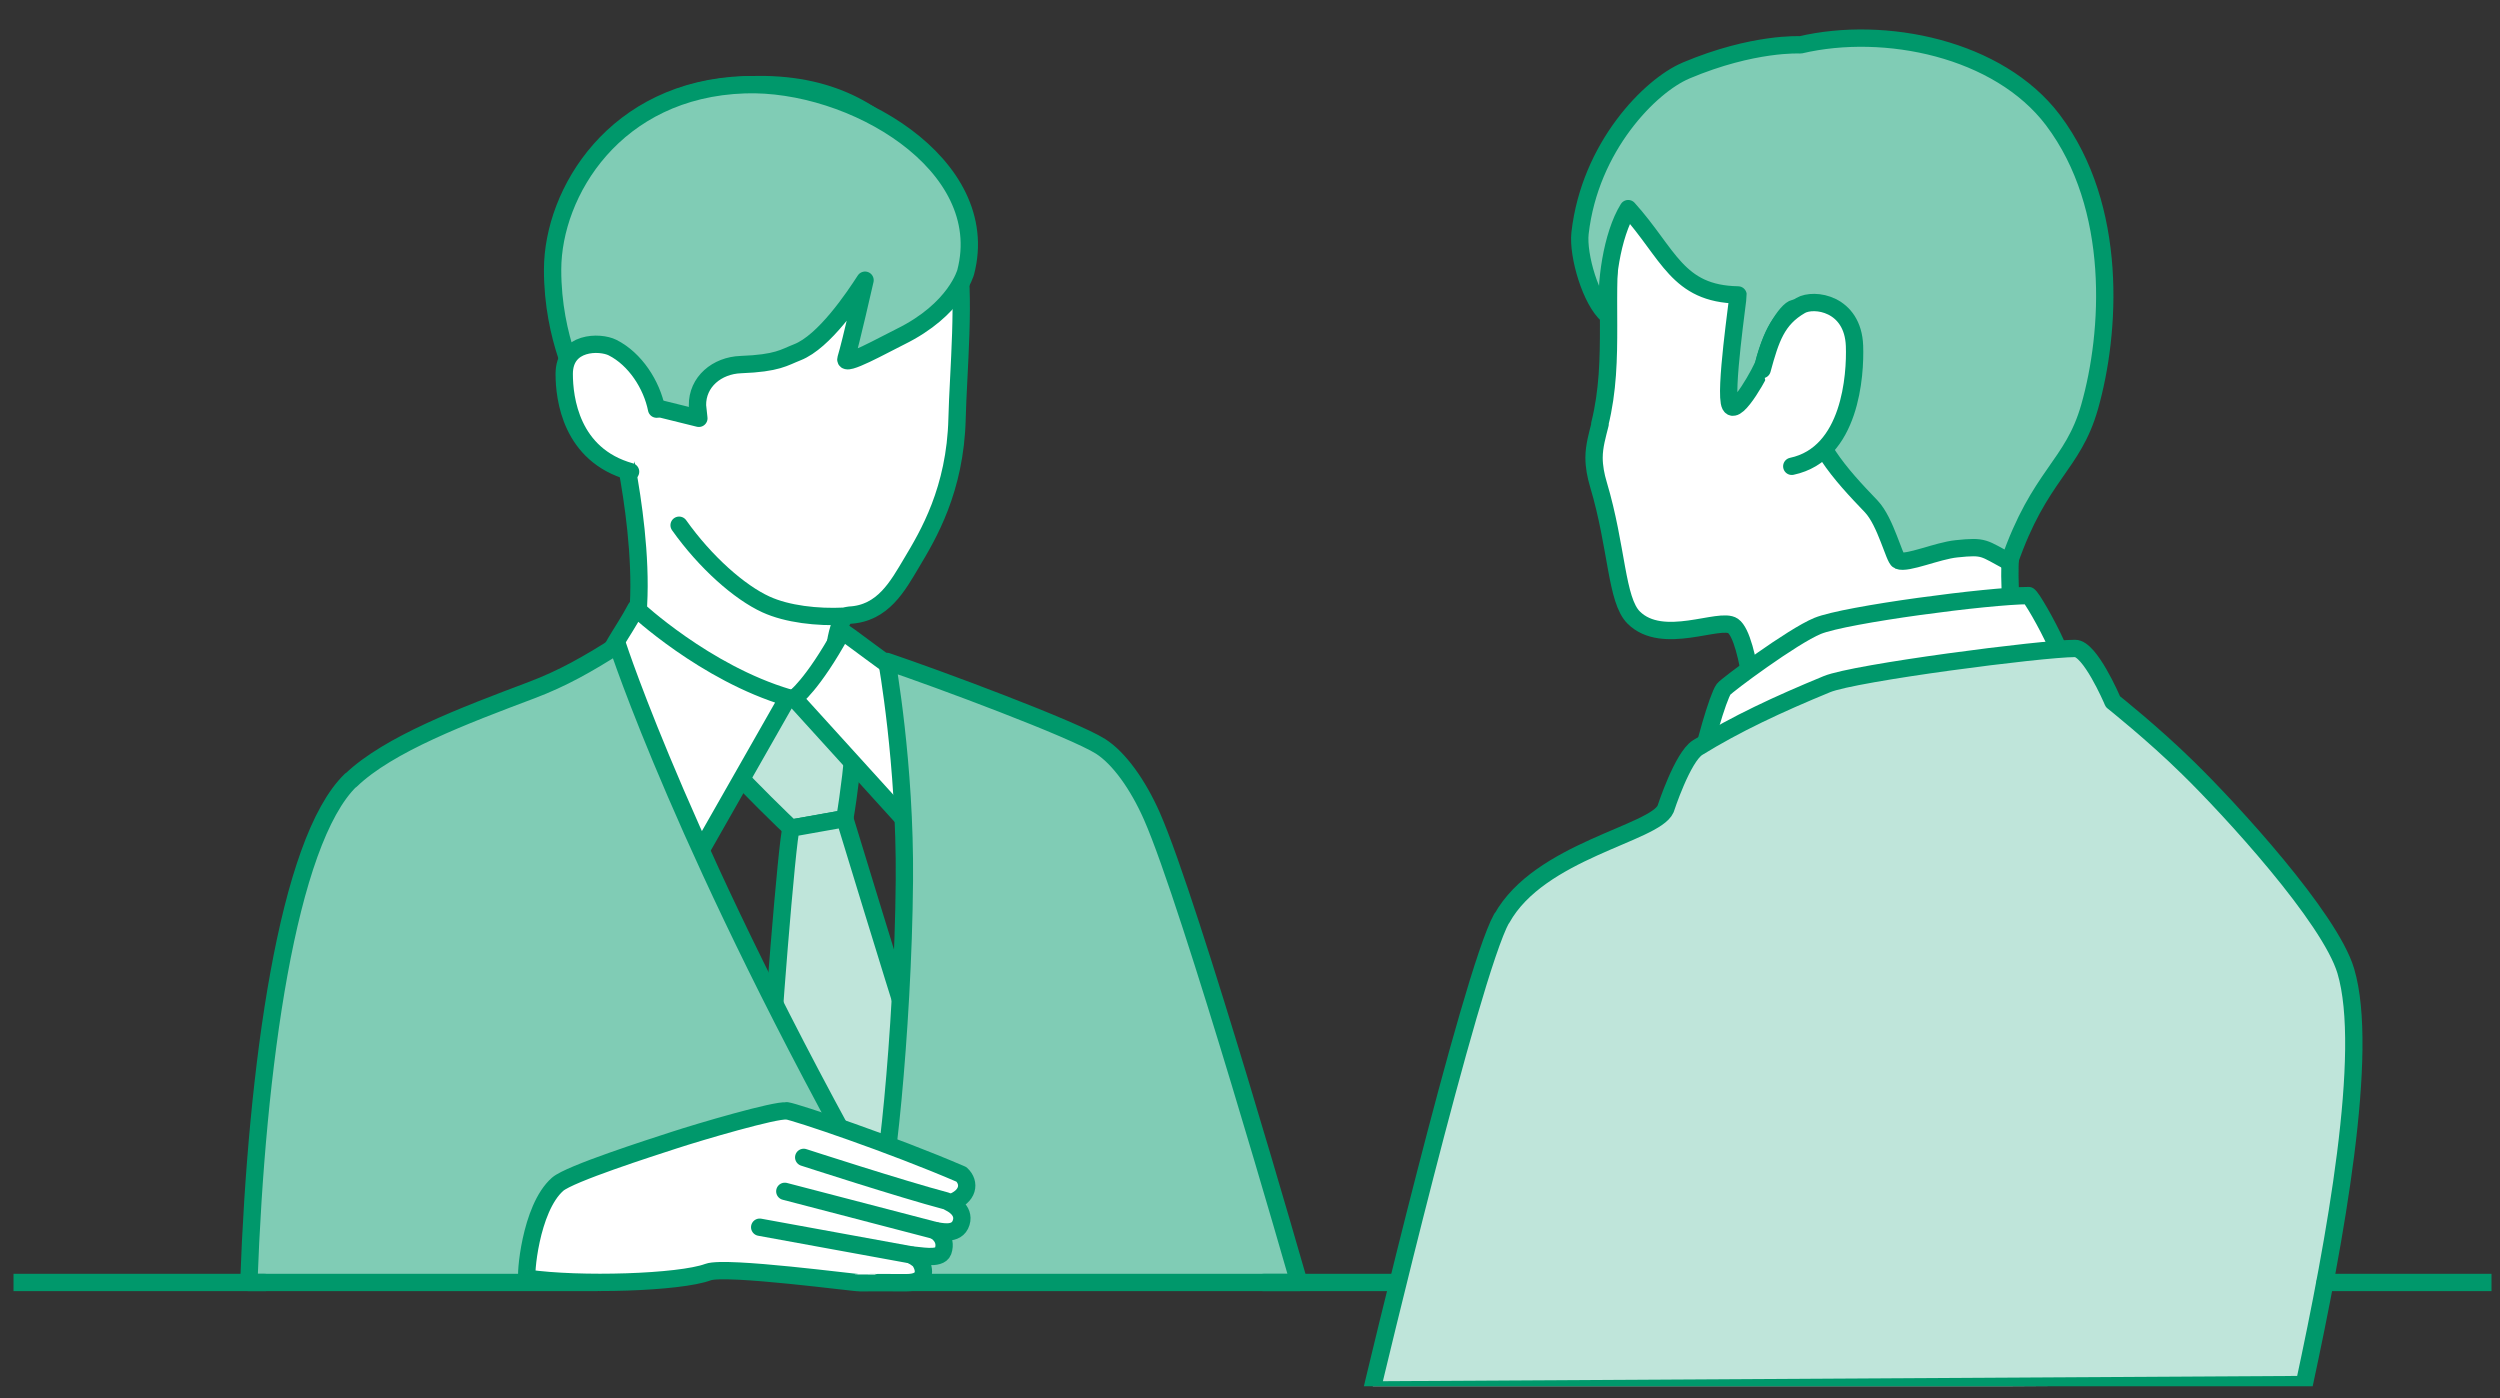<?xml version="1.0" encoding="UTF-8"?><svg id="_レイヤー_2" xmlns="http://www.w3.org/2000/svg" xmlns:xlink="http://www.w3.org/1999/xlink" viewBox="0 0 144.27 80.7"><rect x="0" y="0" width="144.27" height="80.7" fill="#333333" stroke="none"/><defs><style>.cls-1,.cls-2{fill:none;}.cls-3{fill:#80ccb5;}.cls-3,.cls-4,.cls-5,.cls-2{stroke:#00986b;stroke-linecap:round;stroke-linejoin:round;}.cls-4{fill:#bfe5da;}.cls-5{fill:#fff;}.cls-6{clip-path:url(#clippath);}</style><clipPath id="clippath"><rect class="cls-1" x=".78" width="143" height="80"/></clipPath></defs><g id="_レイヤー_7"><g class="cls-6"><path class="cls-5" d="m92.34,24.47c-.16.64-.35,1.28-.35,1.94,0,.52.1,1.04.25,1.54,1.09,3.65,1.02,6.68,2.04,7.69,1.67,1.66,4.97-.05,5.73.48.97.68,1.47,6.12,1.45,7.98,1.63-.93,11.16-4.54,15.19-4.77-2.09-11.97,1.35-10.12,2.14-14.98.57-3.49,1.75-12.31-5.43-16.17-2.97-1.6-10.36-1.83-13.66-1.12-2.94.63-6.08,2.91-6.61,6.06-.62,3.74.18,7.56-.77,11.35Z"/><path class="cls-3" d="m97.28,4.08c-2.03.86-5.53,4.37-6.1,9.38-.14,1.28.63,3.92,1.61,4.74-.18-1.77.23-4.65,1.17-6.16,2.35,2.61,2.82,4.92,6.34,4.98.02.13-.81,5.68-.45,6.37s1.86-2.11,1.93-2.4c.44-1.82,1.48-3.32,1.86-3.2,1.44.47,1.26,7.6,1.86,8.5.71,1.07,1.6,2.01,2.49,2.94.84.89,1.32,3.02,1.57,3.12.5.21,2.24-.57,3.35-.68,1.64-.17,1.52-.05,3.04.76,1.75-5.06,3.67-5.53,4.64-8.96,1.21-4.25,1.68-11.5-2.12-16.54-3.13-4.14-9.71-5.48-14.57-4.34,0,0-2.71-.16-6.6,1.48Z"/><path class="cls-5" d="m101.69,21.33c.49-1.8.85-2.91,2.22-3.7.77-.45,3.02-.13,3.11,2.33.06,1.68-.22,6.23-3.62,6.95"/><path class="cls-5" d="m35.88,25.54s2.14,9.09.15,13.14l8.66,2.44,3.37-2.44s.09-3.14.95-3.18c1.95-.09,2.8-1.69,3.6-3.03.94-1.57,2.52-4.2,2.62-8.32.06-2.62.51-7.28,0-9.63-.74-3.46-3.65-10.85-13.73-9.47-4.86.67-7.87,4.21-8.51,8.49-.5,3.4,2.22,9.46,2.22,9.46l.66,2.54Z"/><path class="cls-3" d="m33.5,22.45l6.83,1.69-.08-.74c-.02-1.37,1.13-2.31,2.5-2.36,2.13-.08,2.49-.41,3.26-.71,1.56-.61,3.27-3.17,3.91-4.16,0,0-.83,3.66-1.1,4.53-.16.52,2.18-.8,3.14-1.27,3.21-1.58,3.77-3.73,3.77-3.73,1.62-6.22-6.57-11.02-12.75-10.81-7.5.25-11.08,6.22-11.09,10.66-.01,4.04,1.61,6.89,1.61,6.89Z"/><path class="cls-5" d="m37.89,23.61c-.28-1.4-1.23-2.89-2.54-3.55-.74-.37-2.79-.37-2.79,1.52,0,1.4.38,4.68,3.83,5.64"/><path class="cls-5" d="m48.72,35.56c-1.55.08-3.3-.12-4.52-.68-1.53-.7-3.49-2.43-5.01-4.57"/><path class="cls-4" d="m42.69,44.81c.02.12,2.87,2.93,2.97,2.98l3.09-.55c.23-1.29.53-3.85.48-3.98-.04-.11-2.51-3.07-3-3.02l-1.51.32c-1.08,1.97-2.04,4.16-2.02,4.26Z"/><path class="cls-5" d="m45.47,40.25l-5.02,8.82c-3.16-3.54-5.88-9.74-5.84-9.89.45-1.68,1.28-2.55,2.09-4.08,0,0,3.97,3.73,8.78,5.16Z"/><path class="cls-5" d="m52.11,47.23s.61-5.39.76-7.73c-1.52-.98-4.24-3.13-4.28-3.05-1.7,3.1-2.76,3.85-2.76,3.85l6.28,6.92Z"/><path class="cls-4" d="m44.5,61.48c.09.27,4.72,7.11,6.18,8.86.58-.91,1.55-11.83,1.55-11.83-.3-.85-3.48-11.27-3.48-11.27l-3.09.55c-.22.3-1.25,13.4-1.16,13.69Z"/><path class="cls-3" d="m20.24,45.02c-3.65,3.53-5.43,16.54-5.88,28.99h20.1l6.94-2.01,8.2,2.01h25.36s-6.28-21.92-8.49-26.92c-.8-1.81-1.89-3.34-2.96-4.02-1.56-.99-9.37-3.9-12.33-4.9,0,0,1.07,5.9,1.01,12.65-.07,8.74-1.18,18.86-1.56,18.19-11.07-19.67-14.99-31.78-14.99-31.78-1.73,1.1-3.17,1.92-4.97,2.6-3.9,1.47-8.25,3.11-10.42,5.2Z"/><path class="cls-5" d="m117.07,34.37c-2.27,0-10.57,1.09-12.18,1.75-1.44.59-5.25,3.42-5.42,3.65-.32.41-1.25,3.61-1.32,4.52,1.55-.74,7.44-3.99,9.01-4.39,1.82-.45,9.27-1.58,12.11-1.69,0,0-.31-.36-.61-1.03-.51-1.15-1.47-2.8-1.59-2.8Z"/><path class="cls-4" d="m86.66,52.99c-1.8,3.24-7.49,27.22-7.49,27.22l53.8-.31c1.79-8.32,3.79-19.21,2.4-23.87-.92-3.08-6.67-9.34-9.11-11.72-1.99-1.96-4.33-3.82-4.33-3.82-.09-.22-1.33-3.07-2.18-3.07-1.93,0-12.72,1.4-14.32,2.06-2.84,1.17-5.24,2.29-7.46,3.66-.88.55-1.85,3.54-1.85,3.54-.63,1.43-7.28,2.41-9.45,6.32Z"/><path class="cls-5" d="m45.4,64.1c.52.07,6,1.91,10.08,3.67.52.48.43,1.29-.65,1.65,0,0,.87.38.64,1.13-.25.82-1.29.47-1.51.47,0,0,.74.39.46,1.19-.19.52-1.42.21-1.81.22,0,0,.4.22.49.37.29.45.39,1.22-.78,1.22-.81,0-2.7-.01-2.73,0-.1.04-7.71-.99-8.73-.61-1.64.61-7.42.79-10.44.35-.12-.02.16-4.01,1.76-5.42.7-.61,5.36-2.1,6.71-2.54,1.53-.5,5.86-1.77,6.5-1.69Z"/><path class="cls-2" d="m46.38,66.79s5.67,1.84,8.21,2.51"/><path class="cls-2" d="m45.29,68.75s6.13,1.6,8.67,2.26"/><line class="cls-2" x1="43.84" y1="70.82" x2="52.6" y2="72.42"/><line class="cls-2" x1="72.92" y1="74.01" x2="80.34" y2="74.01"/><line class="cls-2" x1="134.18" y1="74.01" x2="143.77" y2="74.01"/><line class="cls-2" x1=".5" y1="74.01" x2="15.28" y2="74.01"/></g></g></svg>